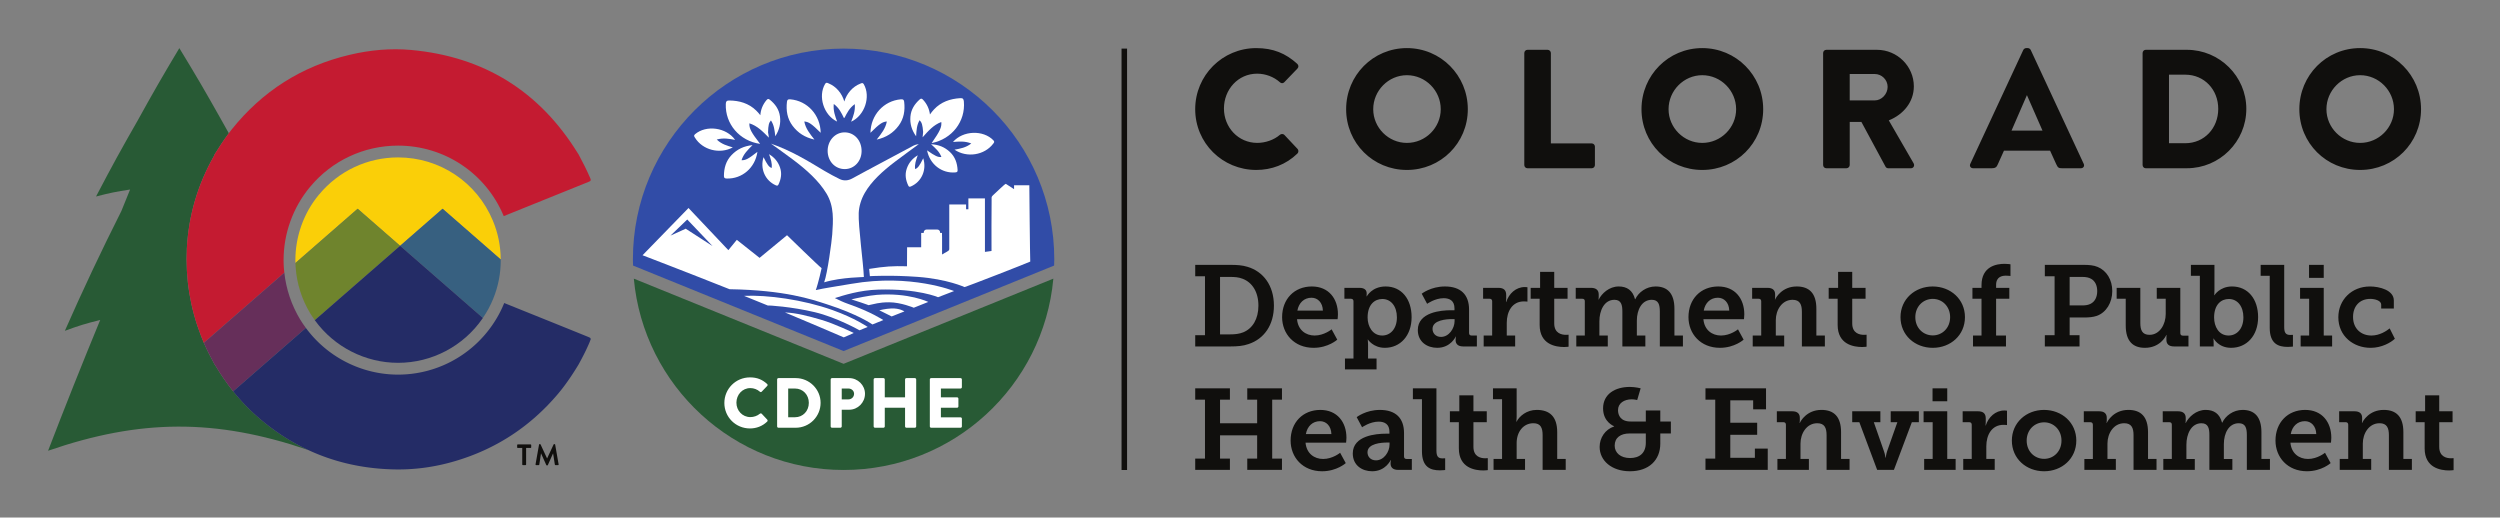 <svg xmlns="http://www.w3.org/2000/svg" role="img" viewBox="-15.06 -15.06 783.12 162.12"><rect x="-15.06" y="-15.06" width="783.12" height="162.12" fill="#808080" stroke="none"/><title>Colorado Department of Public Health and Environment logo</title><path fill="#100f0d" d="M378.735 8.019c2.596 0 5.197.952 7.153 2.703.372.372.956.372 1.328 0l4.136-4.297c.421-.427.421-1.056-.055-1.491-3.604-3.272-7.524-4.924-12.825-4.924-10.609 0-19.138 8.533-19.138 19.138 0 10.607 8.529 19.03 19.138 19.03 4.719 0 9.273-1.639 12.88-5.141.377-.373.421-1.056.049-1.436l-4.133-4.398c-.317-.367-1.008-.367-1.38-.047-1.901 1.643-4.615 2.546-7.101 2.546-5.989 0-10.448-4.884-10.448-10.769 0-5.932 4.407-10.915 10.396-10.915m46.91 21.687c-5.776 0-10.544-4.771-10.544-10.558 0-5.829 4.768-10.652 10.544-10.652 5.839 0 10.605 4.824 10.605 10.652 0 5.787-4.767 10.558-10.605 10.558m0-29.7c-10.604 0-19.03 8.537-19.03 19.142 0 10.607 8.426 19.03 19.03 19.03 10.605 0 19.086-8.423 19.086-19.03 0-10.604-8.481-19.142-19.086-19.142m57.892 29.854h-12.79V1.553c0-.542-.475-1.009-1.003-1.009h-6.316c-.585 0-1.005.468-1.005 1.009v35.091c0 .528.42 1.005 1.005 1.005h20.109c.584 0 1.008-.478 1.008-1.005v-5.779c0-.531-.424-1.005-1.008-1.005m34.63-.155c-5.784 0-10.554-4.771-10.554-10.558 0-5.829 4.771-10.652 10.554-10.652 5.833 0 10.612 4.824 10.612 10.652 0 5.787-4.779 10.558-10.612 10.558m0-29.7c-10.609 0-19.033 8.537-19.033 19.142 0 10.607 8.424 19.03 19.033 19.03 10.612 0 19.088-8.423 19.088-19.03 0-10.604-8.476-19.142-19.088-19.142m54.037 16.386h-7.845V8.123h7.845c2.177 0 4.032 1.8 4.032 4.024 0 2.237-1.855 4.245-4.032 4.245m4.399 6.261c4.615-1.865 7.844-5.785 7.844-10.66 0-6.304-5.199-11.449-11.546-11.449h-15.862c-.593 0-1.008.468-1.008 1.005v35.095c0 .528.415 1.005 1.008 1.005h6.311c.523 0 1.011-.478 1.011-1.005V23.129h3.656l7.574 14.043c.097.214.428.478.847.478h7.046c.904 0 1.271-.834.904-1.532l-7.784-13.464m92.86 7.15h-5.092V8.332h5.092c5.981 0 10.337 4.711 10.337 10.705 0 6.047-4.356 10.765-10.337 10.765m.528-29.26h-12.932c-.527 0-.956.468-.956 1.005v35.092c0 .531.429 1.005.956 1.005h12.932c10.232 0 18.604-8.314 18.604-18.608 0-10.177-8.372-18.494-18.604-18.494m54.256 29.162c-5.788 0-10.557-4.771-10.557-10.558 0-5.829 4.769-10.652 10.557-10.652 5.827 0 10.597 4.824 10.597 10.652 0 5.787-4.771 10.558-10.597 10.558m0-29.7c-10.614 0-19.044 8.537-19.044 19.142 0 10.607 8.429 19.03 19.044 19.03 10.597 0 19.078-8.423 19.078-19.03 0-10.604-8.481-19.142-19.078-19.142M615.046 25.847l4.825-11.113 4.875 11.113zM621.064.596c-.159-.323-.521-.59-.893-.59h-.535c-.377 0-.747.267-.908.59l-16.596 35.667c-.327.699.101 1.383.9 1.383h5.831c1.06 0 1.537-.325 1.904-1.27l1.909-4.239h14.45l1.9 4.184c.54 1.147.759 1.325 1.852 1.325h5.883c.8 0 1.227-.684.901-1.383L621.064.596m-250.854 89.088c1.62 0 2.916-.145 4.175-.648 2.916-1.188 4.752-4.174 4.752-8.349 0-4.319-1.944-7.271-4.932-8.422-1.295-.504-2.483-.577-3.995-.577h-3.095v17.996zm-10.869.251h3.06V71.473h-3.06v-3.564h11.049c2.051 0 3.671.108 5.327.612 4.967 1.476 8.277 5.866 8.277 12.165 0 6.045-3.059 10.401-7.917 12.021-1.728.611-3.528.755-5.651.755h-11.085v-3.527m39.992-7.701c-.073-2.52-1.62-4.031-3.564-4.031-2.339 0-3.995 1.62-4.427 4.031zm-3.456-7.557c5.291 0 8.17 3.85 8.17 8.709 0 .539-.108 1.547-.108 1.547h-12.705c.289 3.383 2.736 5.111 5.507 5.111 2.988 0 5.327-1.943 5.327-1.943l1.764 3.238s-2.807 2.556-7.414 2.556c-6.083 0-9.861-4.391-9.861-9.609 0-5.651 3.815-9.609 9.321-9.609m22.031 15.367c2.519 0 4.607-2.051 4.607-5.686 0-3.491-1.872-5.759-4.571-5.759-2.376 0-4.607 1.728-4.607 5.795 0 2.843 1.583 5.65 4.571 5.65zm-8.997 7.198v-17.922c0-.504-.288-.792-.792-.792h-2.052V75.107h4.715c1.691 0 2.268.791 2.268 1.728v.108c0 .432-.036.828-.036.828h.071s1.584-3.095 5.903-3.095c4.968 0 8.134 3.922 8.134 9.609 0 5.829-3.563 9.609-8.385 9.609-3.636 0-5.291-2.591-5.291-2.591h-.073s.108.647.108 1.583v4.354h2.664v3.419h-9.896v-3.419h2.663m27.43-6.766c2.483 0 4.245-2.664 4.245-4.967v-.61h-.755c-1.8 0-6.154.287-6.154 3.058 0 1.368.971 2.52 2.664 2.52zm3.059-8.35h1.152v-.612c0-2.338-1.476-3.167-3.384-3.167-2.735 0-5.183 1.763-5.183 1.763l-1.691-3.167s2.843-2.267 7.269-2.267c4.931 0 7.558 2.555 7.558 7.233v7.343c0 .54.288.792.792.792h1.655v3.419h-4.319c-1.692 0-2.339-.899-2.339-1.944v-.215c0-.577.108-.936.108-.936h-.072s-1.548 3.527-5.796 3.527c-3.129 0-6.081-1.836-6.081-5.58 0-5.614 7.378-6.19 10.329-6.19m10.297 7.918h2.663V79.318c0-.504-.287-.792-.791-.792h-2.051V75.107h4.785c1.62 0 2.447.683 2.447 2.231v1.08c0 .683-.071 1.152-.071 1.152h.071c.829-2.628 3.024-4.714 5.831-4.714.433 0 .829.071.829.071v4.499s-.469-.072-1.116-.072c-3.708 0-5.364 3.24-5.364 6.694v3.995h2.628v3.419h-9.861V90.043m17.532-11.517h-2.808V75.107h2.952v-5.003h4.427v5.003h4.175v3.419h-4.175v7.738c0 3.132 2.376 3.562 3.671 3.562.504 0 .828-.035.828-.035v3.743s-.576.108-1.404.108c-2.591 0-7.665-.755-7.665-6.91v-8.206m11.484 11.517h2.663V79.283c0-.504-.288-.757-.792-.757h-2.051V75.107h4.787c1.62 0 2.412.756 2.412 2.051v.828c0 .396-.073.792-.073.792h.073c.935-1.872 3.239-4.103 6.261-4.103 2.556 0 4.391 1.188 5.111 3.995h.072c1.008-2.16 3.456-3.995 6.37-3.995 3.707 0 5.903 2.159 5.903 6.982v8.385h2.663v3.419h-7.234V82.521c0-2.087-.396-3.67-2.517-3.67-3.132 0-4.68 3.131-4.68 6.514v4.679h2.664v3.419H493.145V82.521c0-1.979-.324-3.67-2.484-3.67-3.239 0-4.715 3.419-4.715 6.73v4.462h2.628v3.419h-9.861V90.043m47.912-7.81c-.073-2.52-1.62-4.031-3.564-4.031-2.339 0-3.995 1.62-4.427 4.031zm-3.456-7.557c5.291 0 8.17 3.85 8.17 8.709 0 .539-.108 1.547-.108 1.547H518.526c.289 3.383 2.736 5.111 5.507 5.111 2.989 0 5.327-1.943 5.327-1.943l1.765 3.238s-2.808 2.556-7.414 2.556c-6.083 0-9.861-4.391-9.861-9.609 0-5.651 3.815-9.609 9.321-9.609m10.801 15.367h2.665V79.318c0-.504-.289-.792-.792-.792h-2.052V75.107h4.823c1.62 0 2.375.756 2.375 2.051v.828c0 .396-.072.792-.072.792h.072c.216-.577 2.16-4.103 6.766-4.103 3.923 0 6.155 2.122 6.155 6.982v8.385h2.664v3.419h-7.2V82.594c0-2.231-.611-3.743-2.913-3.743-3.312 0-5.256 3.167-5.256 6.37v4.823h2.628v3.419h-9.862V90.043m26.605-11.517h-2.808V75.107h2.951v-5.003h4.427v5.003h4.175v3.419h-4.175v7.738c0 3.132 2.376 3.562 3.671 3.562.504 0 .828-.035.828-.035v3.743s-.575.108-1.403.108c-2.592 0-7.665-.755-7.665-6.91v-8.206M590.38 90.006c2.951 0 5.433-2.302 5.433-5.721 0-3.384-2.483-5.722-5.433-5.722-2.988 0-5.471 2.338-5.471 5.722 0 3.419 2.483 5.721 5.471 5.721zm-.036-15.33c5.615 0 10.113 3.995 10.113 9.609 0 5.649-4.499 9.609-10.077 9.609-5.615 0-10.113-3.96-10.113-9.609 0-5.615 4.499-9.609 10.077-9.609m12.637 15.367h2.664V78.526h-2.844V75.107h2.844v-.827c0-5.939 4.751-6.695 7.198-6.695 1.079 0 1.871.145 1.871.145v3.67s-.468-.108-1.404-.108c-1.044 0-3.095.216-3.095 2.88v.935h4.14v3.419h-4.14V90.043h3.095v3.419h-10.329V90.043m34.232-9.429c1.08 0 1.871-.143 2.591-.504 1.368-.683 2.088-2.122 2.088-3.995 0-1.763-.684-3.131-1.871-3.815-.721-.431-1.62-.612-2.773-.612h-3.995v8.926zm-11.733 9.321h3.059V71.473h-3.059v-3.564h12.237c1.511 0 3.059.108 4.317.649 2.772 1.151 4.572 3.995 4.572 7.557 0 3.635-1.908 6.731-4.86 7.775-1.187.396-2.483.504-3.921.504h-4.572v5.542h3.096v3.527h-10.869v-3.527m25.342-11.409h-2.843V75.107h7.414v11.012c0 2.195.575 3.707 2.879 3.707 3.167 0 5.075-3.238 5.075-6.549v-4.751h-2.808V75.107h7.378v14.18c0 .504.288.792.792.792h1.763v3.383h-4.533c-1.62 0-2.376-.755-2.376-2.052v-.684c0-.467.036-.863.036-.863h-.072c-.216.612-2.088 4.031-6.694 4.031-3.671 0-6.011-1.981-6.011-6.983v-8.386m32.218 11.517c2.519 0 4.643-2.051 4.643-5.686 0-3.491-1.872-5.759-4.571-5.759-2.375 0-4.607 1.728-4.607 5.795 0 2.843 1.475 5.65 4.535 5.65zm-8.998-18.714h-2.807v-3.42h7.378v7.955c0 .899-.073 1.547-.073 1.547h.073s1.655-2.734 5.507-2.734c4.965 0 8.169 3.922 8.169 9.609 0 5.829-3.6 9.609-8.457 9.609-3.996 0-5.472-2.915-5.472-2.915h-.071s.071.647.071 1.367v1.116h-4.319v-22.133m21.887 0h-2.843v-3.42h7.378V87.343c0 1.656.359 2.52 1.871 2.52.504 0 .864-.037.864-.037v3.672s-.756.108-1.656.108c-2.915 0-5.615-.973-5.615-5.975V71.329m12.312-3.42h4.607v4.068h-4.607zm-2.627 22.134h2.663V78.526h-2.843V75.107h7.413v14.935h2.627v3.419h-9.86V90.043m21.669-15.367c3.059 0 7.52 1.151 7.52 4.391v2.519h-3.957v-1.223c0-1.224-1.872-1.799-3.42-1.799-3.347 0-5.399 2.303-5.399 5.649 0 3.78 2.628 5.831 5.76 5.831 2.591 0 4.713-1.439 5.721-2.232l1.62 3.24c-1.26 1.187-4.104 2.844-7.594 2.844-5.361 0-10.113-3.635-10.113-9.574 0-5.47 4.211-9.644 9.862-9.644m-367.941 53.924h3.06v-18.462h-3.06v-3.564h10.869v3.564h-3.095v7.377h11.625v-7.377h-3.097v-3.564h10.87v3.564h-3.06v18.462h3.06v3.527h-10.87v-3.527h3.097v-7.306h-11.625v7.306h3.095v3.527h-10.869v-3.527m42.656-7.701c-.073-2.52-1.62-4.031-3.564-4.031-2.339 0-3.995 1.62-4.427 4.031zm-3.456-7.557c5.291 0 8.17 3.85 8.17 8.709 0 .539-.108 1.547-.108 1.547h-12.705c.289 3.383 2.736 5.111 5.507 5.111 2.988 0 5.327-1.943 5.327-1.943l1.764 3.238s-2.807 2.556-7.413 2.556c-6.084 0-9.862-4.391-9.862-9.609 0-5.651 3.815-9.609 9.321-9.609m17.425 15.799c2.483 0 4.247-2.664 4.247-4.968v-.61h-.756c-1.8 0-6.153.287-6.153 3.058 0 1.368.971 2.52 2.663 2.52zm3.06-8.35h1.151v-.612c0-2.338-1.476-3.167-3.383-3.167-2.736 0-5.183 1.763-5.183 1.763l-1.693-3.167s2.844-2.267 7.272-2.267c4.931 0 7.557 2.555 7.557 7.233v7.343c0 .54.288.792.791.792h1.656v3.419h-4.319c-1.691 0-2.34-.899-2.34-1.944v-.215c0-.577.108-.936.108-.936h-.071s-1.547 3.527-5.795 3.527c-3.132 0-6.083-1.836-6.083-5.58 0-5.614 7.378-6.19 10.33-6.19m11.34-10.796h-2.841v-3.42h7.377v19.434c0 1.656.359 2.52 1.871 2.52.504 0 .865-.036.865-.036v3.672s-.757.108-1.657.108c-2.915 0-5.615-.973-5.615-5.975v-16.303m11.556 7.197h-2.807V113.773h2.952v-5.003h4.425v5.003h4.176v3.419h-4.176v7.738c0 3.132 2.376 3.562 3.672 3.562.504 0 .827-.035.827-.035v3.743s-.576.108-1.404.108c-2.591 0-7.665-.755-7.665-6.91v-8.206m10.873 11.517h2.663v-18.714h-2.843v-3.42h7.413v8.926c0 .9-.108 1.548-.108 1.548h.072c.9-1.764 3.167-3.707 6.335-3.707 4.067 0 6.407 2.122 6.407 6.982v8.385h2.663v3.419h-7.234v-10.868c0-2.231-.576-3.743-2.879-3.743-3.24 0-5.255 2.807-5.255 6.19v5.002h2.627v3.419h-9.86v-3.419m42.764-.288c2.987 0 4.929-1.583 4.929-4.786v-2.915h-5.075c-2.843 0-4.677 1.332-4.677 3.815 0 2.267 1.871 3.886 4.823 3.886zm-5.003-9.897v-.072s-3.456-1.26-3.456-5.579c0-4.534 3.815-6.731 8.385-6.731 1.692 0 3.383.432 3.383.432l-1.079 3.671s-.9-.215-1.727-.215c-2.376 0-4.284 1.223-4.284 3.383 0 1.62.828 3.562 3.923 3.562h4.787v-3.454h4.536v3.454h3.311v3.744h-3.311v3.167c0 5.219-3.6 8.674-9.501 8.674-5.76 0-9.501-3.348-9.501-7.63 0-2.844 1.727-5.471 4.535-6.406m28.619 10.076h3.06v-18.462h-3.06v-3.564h18.966v6.586h-4.031v-2.808h-7.161v7.018h8.421v3.78h-8.421v7.198h7.701v-2.88h4.031v6.659h-19.506v-3.528m22.535.108h2.663v-10.725c0-.504-.288-.792-.792-.792h-2.051V113.773h4.823c1.619 0 2.376.756 2.376 2.051v.828c0 .396-.073.792-.073.792h.073c.215-.577 2.159-4.103 6.765-4.103 3.923 0 6.154 2.122 6.154 6.982v8.385h2.663v3.419h-7.197v-10.868c0-2.231-.612-3.743-2.916-3.743-3.311 0-5.255 3.167-5.255 6.37v4.823h2.628v3.419h-9.861v-3.419m23.435-14.936h8.818v3.419h-2.053l3.167 9.07c.361.935.469 2.015.469 2.015h.108s.108-1.08.431-2.015l3.204-9.07h-2.088V113.773h8.818v3.419h-2.196l-5.615 14.936h-5.253l-5.58-14.936h-2.231V113.773m25.161-7.198h4.607v4.068h-4.607zm-2.625 22.134h2.663v-11.517h-2.843V113.773h7.412v14.936h2.628v3.419h-9.86v-3.419m12.238 0h2.663v-10.725c0-.504-.287-.792-.791-.792h-2.051V113.773h4.785c1.62 0 2.447.683 2.447 2.231v1.08c0 .683-.071 1.152-.071 1.152h.071c.828-2.628 3.024-4.714 5.831-4.714.433 0 .829.071.829.071v4.499s-.469-.072-1.116-.072c-3.708 0-5.364 3.24-5.364 6.694v3.995h2.628v3.419H599.921v-3.419m25.341-.036c2.952 0 5.435-2.302 5.435-5.721 0-3.384-2.483-5.722-5.435-5.722-2.987 0-5.469 2.338-5.469 5.722 0 3.419 2.483 5.721 5.469 5.721zm-.036-15.33c5.615 0 10.113 3.995 10.113 9.609 0 5.649-4.499 9.609-10.077 9.609-5.615 0-10.113-3.96-10.113-9.609 0-5.614 4.499-9.609 10.077-9.609m12.638 15.367h2.663v-10.725c0-.504-.287-.792-.791-.792h-2.051V113.773h4.821c1.62 0 2.376.756 2.376 2.051v.828c0 .396-.073.792-.073.792h.073c.215-.577 2.159-4.103 6.765-4.103 3.924 0 6.155 2.122 6.155 6.982v8.385h2.664v3.419h-7.198v-10.868c0-2.231-.612-3.743-2.915-3.743-3.312 0-5.256 3.167-5.256 6.37v4.823h2.628v3.419h-9.861v-3.419m24.73 0h2.664v-10.76c0-.504-.289-.757-.792-.757h-2.052V113.773h4.787c1.62 0 2.412.756 2.412 2.051v.828c0 .396-.072.792-.072.792h.072c.936-1.872 3.24-4.103 6.263-4.103 2.555 0 4.391 1.188 5.111 3.995h.072c1.008-2.16 3.455-3.995 6.369-3.995 3.707 0 5.903 2.159 5.903 6.982v8.385h2.664v3.419h-7.234v-10.941c0-2.087-.396-3.67-2.519-3.67-3.132 0-4.679 3.131-4.679 6.514v4.679h2.663v3.419h-7.198v-10.941c0-1.979-.324-3.67-2.483-3.67-3.24 0-4.715 3.419-4.715 6.73v4.462h2.628v3.419h-9.862v-3.419m47.912-7.81c-.072-2.52-1.62-4.031-3.563-4.031-2.34 0-3.995 1.62-4.427 4.031zm-3.455-7.557c5.291 0 8.169 3.85 8.169 8.709 0 .539-.108 1.547-.108 1.547H702.409c.287 3.383 2.735 5.111 5.505 5.111 2.988 0 5.328-1.943 5.328-1.943l1.763 3.238s-2.808 2.556-7.414 2.556c-6.081 0-9.86-4.391-9.86-9.609 0-5.651 3.815-9.609 9.321-9.609m10.802 15.367h2.663v-10.725c0-.504-.288-.792-.792-.792h-2.051V113.773h4.821c1.62 0 2.376.756 2.376 2.051v.828c0 .396-.073.792-.073.792h.073c.215-.577 2.159-4.103 6.765-4.103 3.924 0 6.156 2.122 6.156 6.982v8.385h2.663v3.419h-7.198v-10.868c0-2.231-.612-3.743-2.915-3.743-3.312 0-5.256 3.167-5.256 6.37v4.823h2.628v3.419h-9.86v-3.419m26.602-11.517h-2.808V113.773h2.952v-5.003h4.425v5.003h4.176v3.419h-4.176v7.738c0 3.132 2.377 3.562 3.672 3.562.504 0 .827-.035.827-.035v3.743s-.575.108-1.403.108c-2.592 0-7.665-.755-7.665-6.91v-8.206m-406.463 14.967h-1.732V.162h1.732v131.997"/><path fill="#314ca7" d="M315.141 68.128c.017-.655.049-1.308.049-1.968 0-36.45-29.549-65.998-65.998-65.998-36.448 0-65.997 29.548-65.997 65.998 0 .66.029 1.312.049 1.968l65.948 26.781 65.949-26.781"/><path fill="#285a35" d="M249.192 98.905l-.696-.282-65.013-26.401c3.061 33.607 31.305 59.936 65.709 59.936 34.404 0 62.648-26.329 65.709-59.936l-65.709 26.683"/><path fill="#fff" d="M219.865 103.153c2.221 0 3.865.689 5.376 2.067.2.178.2.444.021.622l-1.732 1.8c-.156.155-.4.155-.555 0-.824-.734-1.912-1.133-3-1.133-2.511 0-4.355 2.089-4.355 4.577 0 2.466 1.865 4.51 4.376 4.51 1.044 0 2.179-.378 2.979-1.066.155-.133.444-.133.576.022l1.733 1.844c.156.156.135.444-.023.6-1.509 1.466-3.42 2.155-5.397 2.155-4.444 0-8.021-3.532-8.021-7.976 0-4.443 3.577-8.02 8.021-8.02m14.108 12.486c2.509 0 4.332-1.977 4.332-4.51 0-2.51-1.823-4.487-4.332-4.487h-2.133v8.997zm-5.6-11.841c0-.222.179-.422.4-.422h5.423c4.287 0 7.796 3.487 7.796 7.753 0 4.31-3.509 7.798-7.796 7.798h-5.423c-.221 0-.4-.2-.4-.422v-14.707m22.351 6.243c.956 0 1.755-.755 1.755-1.755 0-.933-.799-1.644-1.755-1.644h-2.111v3.399zm-5.577-6.243c0-.222.179-.422.423-.422h5.353c2.733 0 4.977 2.221 4.977 4.909 0 2.755-2.244 4.999-4.955 4.999h-2.332v5.221c0 .222-.2.422-.421.422h-2.623c-.244 0-.423-.2-.423-.422v-14.707m13.464 0c0-.222.2-.422.421-.422h2.645c.243 0 .421.2.421.422v5.598h6.354v-5.598c0-.222.177-.422.421-.422h2.644c.223 0 .423.2.423.422v14.707c0 .222-.2.422-.423.422h-2.644c-.244 0-.421-.2-.421-.422v-5.843h-6.354v5.843c0 .222-.179.422-.421.422h-2.645c-.221 0-.421-.2-.421-.422v-14.707m17.596 0c0-.222.179-.422.423-.422h9.197c.245 0 .423.2.423.422v2.422c0 .222-.177.422-.423.422H279.673v2.755h5.065c.223 0 .421.199.421.422v2.421c0 .245-.199.422-.421.422h-5.065v2.999h6.153c.245 0 .423.2.423.422v2.422c0 .222-.177.422-.423.422h-9.197c-.244 0-.423-.2-.423-.422v-14.707m-29.039-80.774c-.633-1.733-1.272-3.412-1.051-5.523 1.689 1.246 2.407 2.835 3.195 4.44.023-.065.041-.131.061-.196.02.065.039.131.059.197.817-1.591 1.56-3.169 3.269-4.385.187 2.114-.481 3.782-1.143 5.503 4.252-1.926 6.2-7.844 3.963-11.739-.316-.549-.651-.351-1.037-.203-2.479.95-4.307 3.106-5.067 5.615-.719-2.522-2.509-4.709-4.972-5.7-.385-.155-.716-.358-1.04.186-2.304 3.857-.456 9.807 3.763 11.805m-7.104 5.639c-1.471-1.858-2.777-3.485-3.181-5.671 1.399.098 2.339.763 5.137 3.545-.103-5.599-4.175-10.023-9.509-10.486-.665-.058-.977.076-1.059.773-.319 2.734.083 5.296 1.776 7.542 1.664 2.208 3.841 3.624 6.836 4.298m19.496 0c2.993-.674 5.171-2.091 6.835-4.298 1.693-2.245 2.096-4.807 1.776-7.542-.081-.697-.393-.831-1.059-.773-5.335.464-9.406 4.887-9.508 10.486 2.797-2.781 3.739-3.447 5.136-3.545-.403 2.186-1.711 3.813-3.18 5.671m12.046 9.252c-.215-1.495.273-2.824.816-4.339-1.78 1.083-2.873 2.468-3.465 4.249-.601 1.812-.305 3.548.493 5.239.203.43.433.448.849.267 3.332-1.456 4.992-5.186 3.844-8.811-1.197 2.397-1.659 3.03-2.537 3.396m4.98-7.798c1.396 1.253 2.637 2.345 3.247 3.998-1.104.112-1.928-.281-4.488-2.075.835 4.358 4.611 7.264 8.838 6.906.527-.044.753-.191.723-.746-.119-2.178-.78-4.124-2.404-5.649-1.597-1.499-3.488-2.312-5.916-2.434m-3.576-7.524c.676.692.92 1.457 1.099 3.7-.079.535-.141 1.082-.169 1.656 1.832-2.059 3.432-3.888 5.857-4.792.169 1.622-.403 2.835-3.024 6.603 6.396-1.249 10.642-6.811 10.094-13.018-.068-.773-.284-1.105-1.1-1.057-3.197.187-6.053 1.167-8.284 3.561-.461.496-.868 1.015-1.24 1.551-.204-1.685-.927-3.304-2.167-4.617-.364-.384-.62-.469-1.035-.099-1.628 1.451-2.739 3.18-2.919 5.401-.177 2.183.365 4.169 1.785 6.144.108-1.874.189-3.526 1.101-5.033m-23.51 3.808c-2.955.002-5.308 2.573-5.303 5.793.005 3.241 2.323 5.713 5.352 5.712 2.959-.001 5.261-2.447 5.284-5.617.025-3.352-2.275-5.89-5.333-5.888"/><path fill="#fff" d="M271.119 30.542c-4.955 2.635-9.896 5.283-14.837 7.929-1.452.777-2.901 1.557-4.335 2.349-1.295.716-2.668.869-4.039.183-1.627-.812-3.236-1.651-4.748-2.561-5.233-3.149-10.417-6.336-16.713-8.508 2.327 1.686 4.695 3.348 6.971 5.066 4.197 3.168 7.994 6.559 10.405 10.544 2.487 4.11 2.096 8.487 1.815 12.813-.128 1.971-1.488 12.275-2.533 15.022 5.572-1.696 12.958-1.593 12.437-1.695-.152-4.311-1.788-15.87-1.611-20.01.091-2.117.768-4.326 1.896-6.297 2.108-3.679 5.591-6.82 9.426-9.745 2.459-1.875 5.001-3.696 7.506-5.542-.636.057-1.187.211-1.641.453"/><path fill="#fff" d="M225.838 33.231c.541 1.514 1.031 2.844.816 4.339-.879-.367-1.34-.999-2.536-3.395-1.148 3.624.512 7.356 3.844 8.811.415.181.644.163.848-.268.799-1.69 1.096-3.426.495-5.238-.593-1.782-1.685-3.167-3.467-4.249m-5.161-2.835c-2.749.282-4.847 1.316-6.571 3.111-1.753 1.826-2.388 4.074-2.396 6.552-.001.632.264.784.865.804 4.819.157 8.932-3.363 9.624-8.358-2.8 2.187-3.713 2.681-4.973 2.619.595-1.911 1.939-3.226 3.451-4.73m2.371-.382c-2.812-3.627-3.448-4.809-3.361-6.438 2.468.777 4.16 2.52 6.096 4.482-.056-.571-.147-1.115-.253-1.644.061-2.251.265-3.027.904-3.753.989 1.458 1.156 3.103 1.363 4.969 1.313-2.046 1.753-4.057 1.463-6.228-.293-2.208-1.493-3.879-3.195-5.242-.433-.348-.685-.249-1.028.153-1.171 1.376-1.808 3.03-1.924 4.723-.4-.517-.832-1.014-1.319-1.485-2.353-2.274-5.256-3.106-8.458-3.126-.816-.005-1.016.337-1.043 1.114-.225 6.227 4.304 11.561 10.756 12.477m-13.593-1.363c2.092-.588 3.897-.233 5.756.107-2.744-3.913-9.069-4.753-12.566-1.762-.492.421-.229.72-.007 1.082 2.371 3.849 7.756 5.259 11.849 3.032-1.755-.519-3.484-.97-5.032-2.459m86.674.257c-3.184-3.322-9.56-3.112-12.678.511 1.883-.155 3.713-.33 5.739.462-1.689 1.33-3.453 1.606-5.252 1.95 3.855 2.62 9.353 1.75 12.093-1.846.256-.337.547-.609.099-1.077m11.248 14.064h-4.787v1.22c-1.392-.878-2.585-1.666-2.585-1.666-.436.109-2.86 2.562-4.039 3.604-.571.503-.396.756-.408 1.64-.067 5.204-.032 10.409-.032 15.793-.693.097-1.355.19-2.059.289V47.08h-5.184v3.41c-.24-.001-.479.003-.719.008v-1.519h-5.268v13.945c-.011.069-.019.139-.029.208-.069.475-1.123.802-2.224 1.533v-5.272c-.008.006-.015-1.117-.023-1.111v-.375h-.6c0-.009.003-.017.003-.027v-.161c0-.483-.395-.878-.877-.878h-3.365c-.483 0-.877.395-.877.878v.161c0 .009.003.018.003.027h-.803s-.003 2.116-.009 4.481h-4.407l-.031 5.959c-4.443-.119-6.857.03-11.858.825-.025.004.227 2.273.227 2.273s6.568-.398 15.005.227c9.198.681 14.616 3.184 14.621 3.184.38.031 20.518-7.846 20.615-7.98-.088-1.135-.291-23.907-.291-23.907"/><path fill="#fff" d="M230.478 76.274h.001l.017.039c-.019-.021-.025-.035-.019-.039zM199.739 56.582l-4.769 2.161 5.249-5.044 7.925 8.325zm51.931 17.261c-4.515.784-8.702 1.375-11.089 1.953-.031-.009-.059-.02-.091-.029.113-.114 1.024-3.182 1.82-6.82-.74-.486-10.836-10.324-10.836-10.324l-8.598 7.093-7.132-5.651-2.648 3.237-12.482-13.203-14.397 14.797s13.537 5.184 27.258 10.639c17.449.291 25.67 3.178 30.333 4.669 9.984 3.194 14.426 6.375 14.426 6.375l3.399-1.377s-3.807-2.576-11.14-5.115c-1.423-.493-2.744-1.13-4.039-1.777 2.688-.822 7.662-2.489 13.701-2.656 12.389-.341 18.641 2.387 18.641 2.387l5.007-1.931s-13.501-5.5-32.133-2.266"/><path fill="#fff" d="M259.612 77.306c-2.419.192-6.419 1.027-7.982 1.416.627.16 5.791 1.886 5.343 1.818 1.975-.359 3.18-.908 6.479-.909 3.679-.001 7.729 1.705 7.729 1.705l4.547-1.818s-6.231-2.995-16.114-2.211m.769 4.826l3.865 1.932 3.993-1.575s-1.467-1.04-4.107-.925c-1.821.078-3.752.568-3.752.568m-42.386-4.517c1.803.749 5.7 2.293 7.49 3.039-.013-.118 7.388.341 14.642 2.066 7.036 1.673 14.046 5.682 14.046 5.682l2.571-1.042s-4.008-2.786-11.002-5.282c-9.233-3.294-20.474-4.801-27.747-4.463"/><path fill="#fff" d="M230.829 82.814c8.485 3.531 13.498 5.709 18.414 7.808.067.029 3.129-1.379 3.129-1.379s-5.877-2.874-10.29-4.156c-3.723-1.081-7.598-2.141-11.253-2.273"/><path fill="#285a35" d="M57.977 107.521c-2.025-2.515-3.864-5.189-5.52-7.995-.092-.133-.211-.292-.305-.424-1.204-2.21-2.355-4.447-3.362-6.763-.29-.689-.582-1.39-.846-2.092-3.456-8.855-4.938-18.001-4.475-27.492.543-10.338 3.415-20.027 8.525-29.015.04-.132.079-.291.158-.424 1.416-2.274 2.859-4.502 4.461-6.633-.739-1.327-1.522-2.724-2.38-4.249C49.008 13.134 46.374 8.651 41.117.019c-5.258 8.784-7.894 13.342-13.118 22.793-5.234 9.139-7.84 13.876-12.976 23.685 4.229-1.102 6.368-1.538 10.666-2.186-1.094 2.683-1.64 4.032-2.731 6.745-6.216 12.331-12.138 24.876-17.704 37.514 4.368-1.614 6.589-2.293 11.073-3.398C10.707 98.772 5.28 112.396 0 126.133c28.881-9.966 52.48-10.097 81.425-.257-5.95-2.778-11.522-6.494-16.697-11.167-2.449-2.223-4.686-4.633-6.751-7.187"/><path fill="#facf08" d="M109.639 34.251c-9.582 0-18.587 4.22-24.708 11.578l-.166.185c-4.687 5.687-7.297 12.955-7.297 20.408 0 .314.008.606.016.898l19.487-16.994 13.303 11.608 13.303-11.608 18.215 15.893c-.027-4.236-.855-8.331-2.472-12.172-4.999-12.028-16.648-19.796-29.681-19.796"/><path fill="#c41b31" d="M51.994 33.74c-5.11 8.988-7.982 18.677-8.525 29.015-.462 9.491 1.02 18.637 4.475 27.492.264.702.556 1.403.846 2.092l25.215-21.983c-.049-.452-.104-.904-.137-1.357-.064-.791-.096-1.641-.096-2.578 0-8.308 2.91-16.412 8.192-22.818l.169-.192c6.78-8.152 16.823-12.857 27.505-12.857 14.532 0 27.52 8.661 33.092 22.066.003.006.004.011.007.017 8.889-3.603 17.76-7.188 26.651-10.758.596-.251.768-.423.464-1.099-1.087-2.528-2.356-5.017-3.667-7.466-.119-.211-.252-.423-.384-.595C153.798 13.409 136.457 2.701 113.809.596c-6.498-.595-12.945 0-19.312 1.509-15.049 3.547-27.412 11.397-37.062 23.495-.284.356-.549.721-.822 1.083-1.601 2.131-3.045 4.359-4.461 6.633-.079.133-.118.292-.158.424"/><path fill="#6f842d" d="M96.972 50.326L77.485 67.32c.015.486.034.956.07 1.4.353 5.049 1.919 9.995 4.533 14.324.556.894 1.014 1.579 1.459 2.186l26.727-23.296-13.303-11.609"/><path fill="#662f5a" d="M78.978 85.043c-2.729-4.52-4.411-9.548-4.972-14.687l-25.215 21.983c1.007 2.316 2.158 4.553 3.362 6.763.094.132.213.291.305.424 1.655 2.806 3.495 5.48 5.52 7.995l.968-.834 21.809-19.022c-.033-.044-.068-.084-.099-.128-.524-.706-1.06-1.502-1.677-2.494"/><path fill="#242c66" d="M169.058 90.419c-8.721-3.54-17.444-7.036-26.175-10.56-.001.002-.001.005-.003.007-.971 2.422-2.235 4.763-3.755 6.949-6.694 9.687-17.717 15.473-29.486 15.473-11.367 0-22.15-5.465-28.886-14.623L58.944 106.687l-.968.834c2.065 2.555 4.302 4.964 6.751 7.187 5.175 4.673 10.747 8.389 16.697 11.167 8.004 3.737 16.695 5.769 26.057 6.08 6.79.251 13.462-.635 20.001-2.568 12.774-3.76 23.481-10.762 32.125-20.927a63.492 63.492 0 0 0 1.668-2.065c1.773-2.317 3.388-4.765 4.911-7.294 1.271-2.317 2.488-4.672 3.508-7.121.079-.251.159-.423.212-.556l.079-.212-.079-.331c-.133-.172-.384-.251-.848-.463"/><path fill="#376080" d="M110.275 61.934l25.546 22.278.38.325c1.311-1.912 2.407-3.947 3.253-6.057 1.556-3.818 2.344-7.872 2.344-12.059 0-.068-.005-.135-.005-.203l-18.215-15.893-13.303 11.608"/><path fill="#242c66" d="M110.275 61.934L83.547 85.231c.028.039.056.079.085.117 6.045 8.297 15.764 13.244 26.007 13.244 10.555 0 20.442-5.19 26.449-13.883.04-.057.073-.116.112-.172l-.38-.325-25.546-22.278"/><path fill="#100f0d" d="M148.531 125.261H147.119c-.104 0-.18-.08-.18-.174v-.759c0-.094.076-.172.18-.172h4.041c.104 0 .18.078.18.172v.759c0 .095-.076.174-.18.174h-1.416v5.194c0 .094-.079.18-.177.18h-.857c-.093 0-.179-.086-.179-.18v-5.194m5.263-1.06c.008-.077.063-.139.167-.139h.145c.079 0 .128.036.159.089l2.037 4.369h.028l2.037-4.369c.028-.053.072-.089.159-.089h.148c.101 0 .159.062.167.139l1.088 6.217c.029.13-.044.216-.167.216h-.84c-.081 0-.155-.078-.175-.139l-.549-3.509h-.027l-1.62 3.638c-.016.057-.071.101-.156.101h-.167c-.083 0-.133-.043-.161-.101l-1.636-3.638h-.028l-.536 3.509c-.011.061-.081.139-.167.139h-.832c-.119 0-.197-.086-.176-.216l1.101-6.217"/></svg>